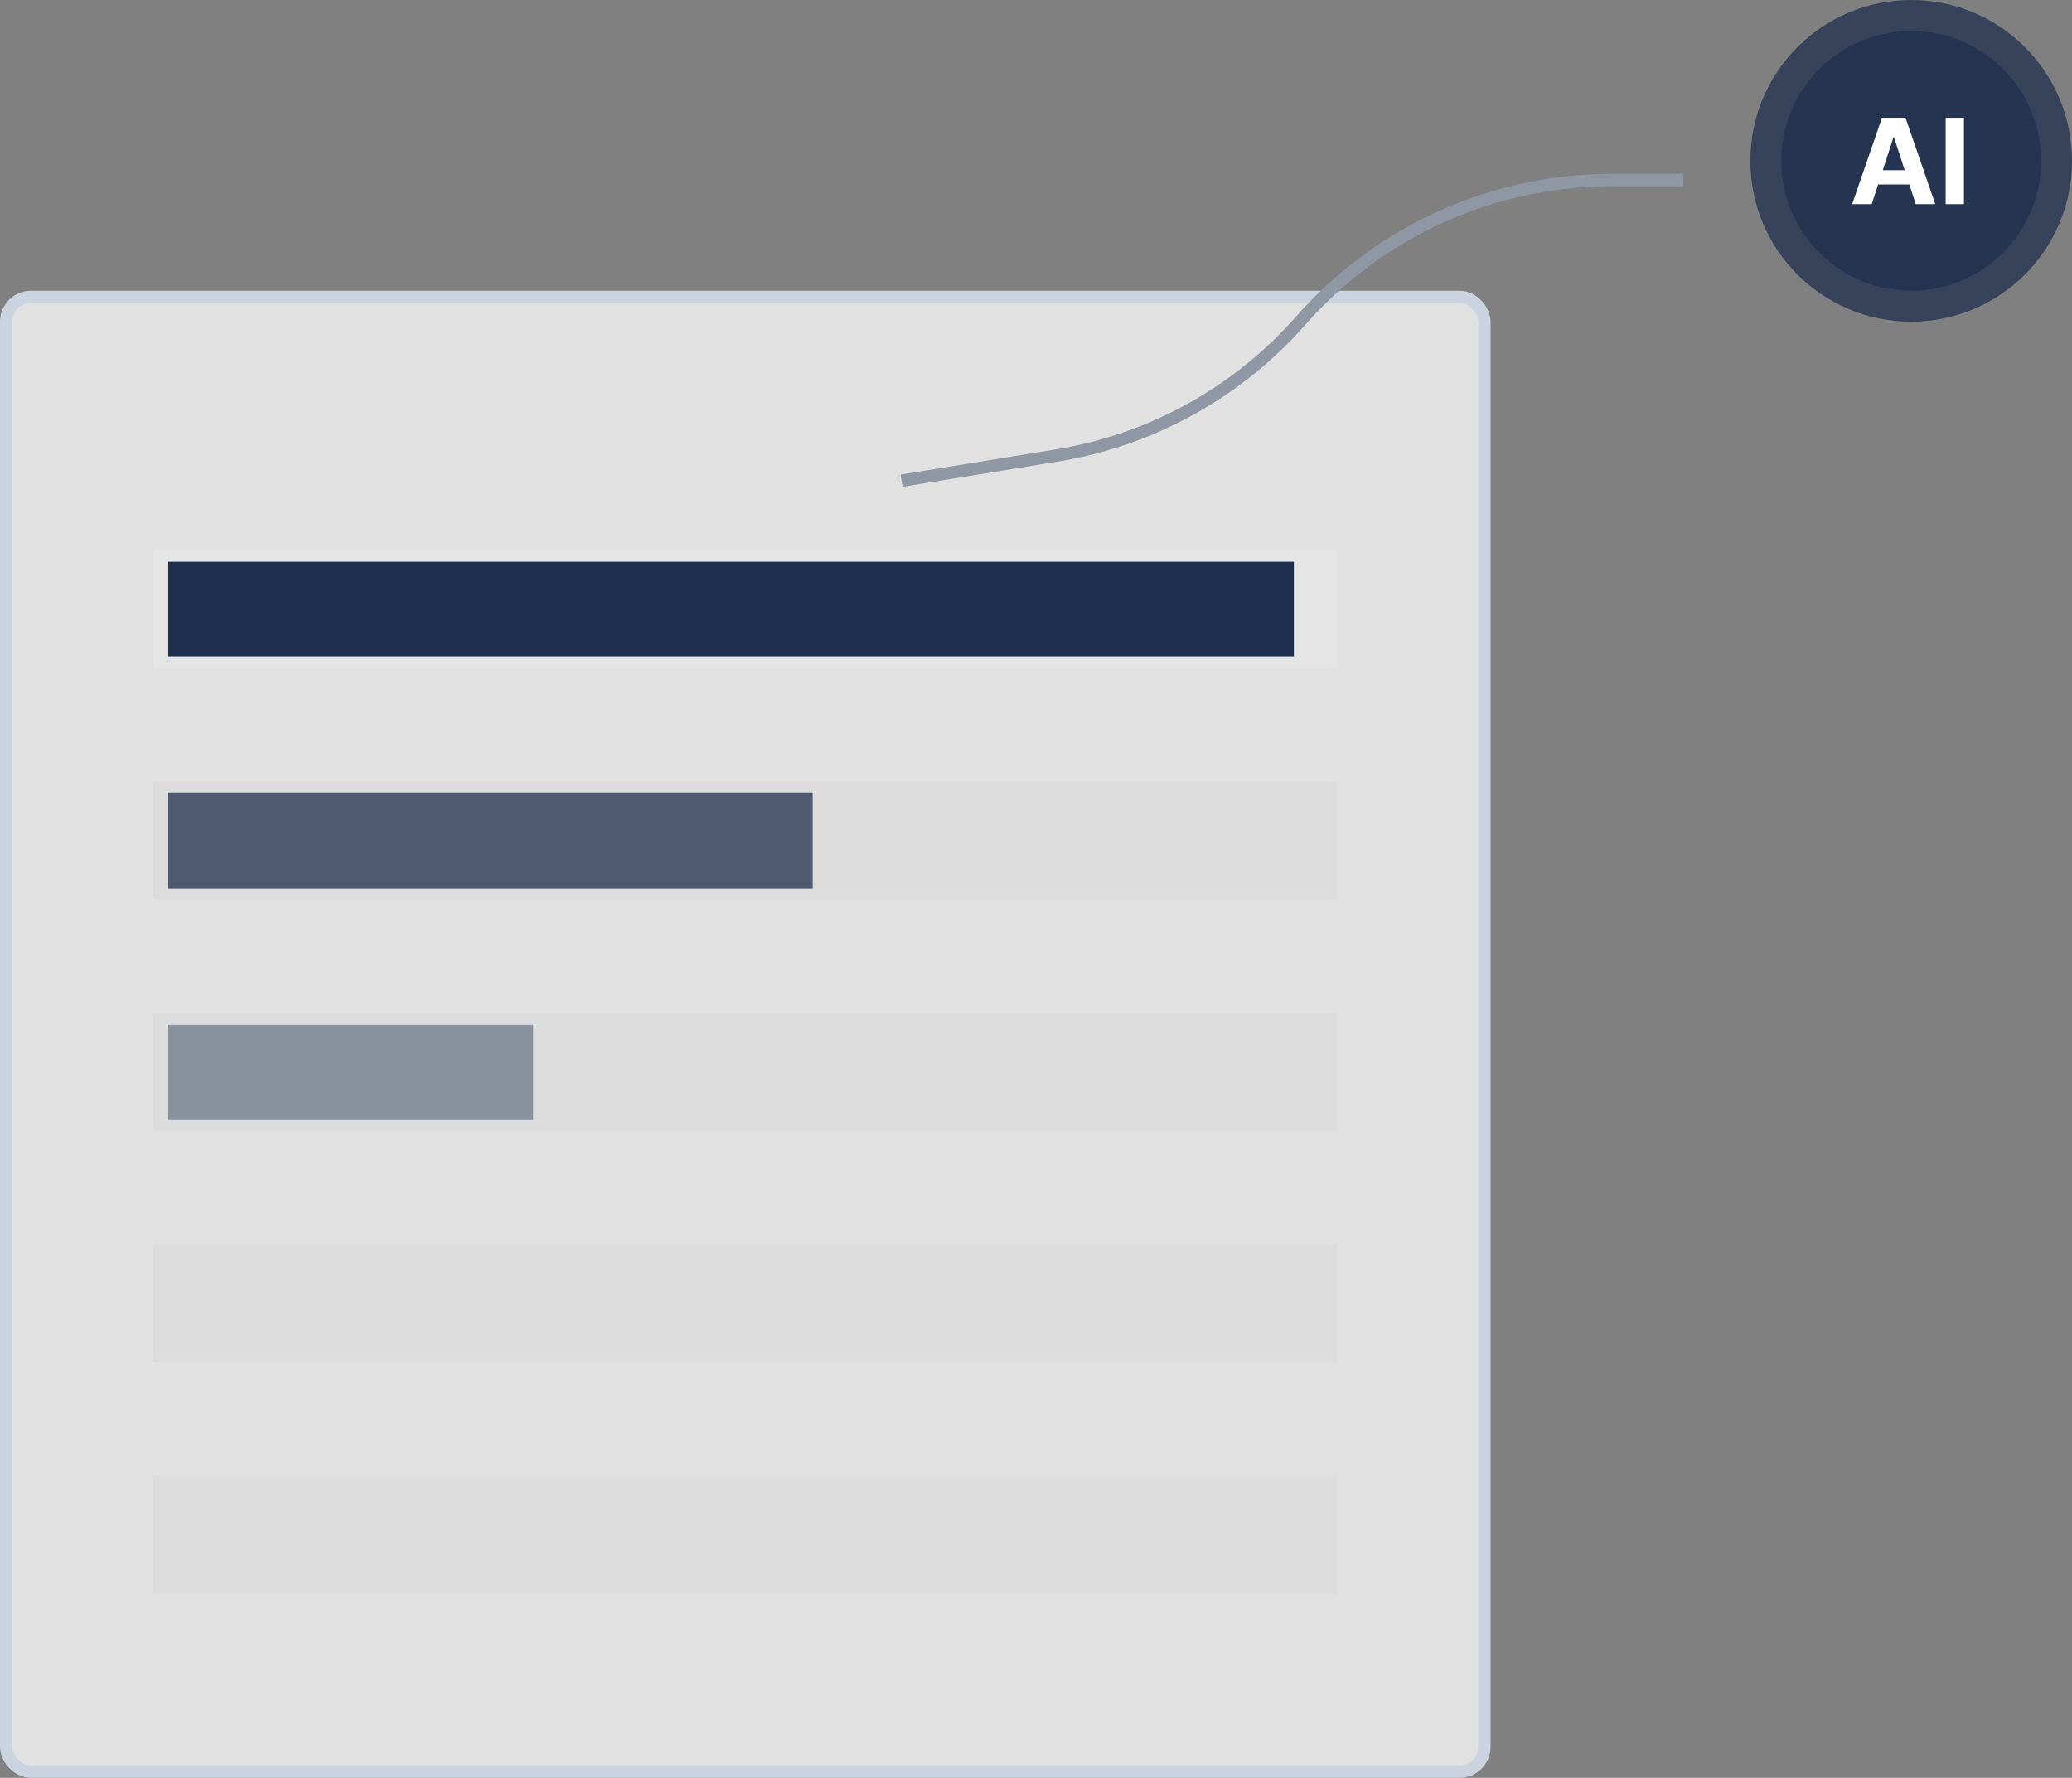 <svg width="1675" height="1437" viewBox="0 0 1675 1437" fill="none" xmlns="http://www.w3.org/2000/svg">
<rect x="0" y="0" width="1675" height="1437" fill="#808080" stroke="none"/>
<rect x="5" y="240" width="1195" height="1192" rx="20" fill="white" fill-opacity="0.76" stroke="#CCD3E0" stroke-width="10"/>
<rect x="124" y="445" width="957" height="95" fill="#E5E5E5"/>
<rect x="136" y="454" width="910" height="77" fill="#1F2F4E"/>
<rect x="124" y="632" width="957" height="95" fill="#D9D9D9" fill-opacity="0.69"/>
<rect x="124" y="819" width="957" height="95" fill="#D9D9D9" fill-opacity="0.69"/>
<rect x="124" y="1006" width="957" height="95" fill="#D9D9D9" fill-opacity="0.69"/>
<rect x="124" y="1193" width="957" height="95" fill="#D9D9D9" fill-opacity="0.69"/>
<rect x="136" y="641" width="521" height="77" fill="#1F2F4E" fill-opacity="0.75"/>
<rect x="136" y="828" width="295" height="77" fill="#1F2F4E" fill-opacity="0.43"/>
<circle cx="1545" cy="130" r="105" fill="#1F2F4E" fill-opacity="0.75"/>
<circle cx="1545" cy="130" r="130" fill="#1F2F4E" fill-opacity="0.75"/>
<path d="M1513.1 165H1497.28L1521.39 95.182H1540.41L1564.48 165H1548.66L1531.17 111.136H1530.62L1513.1 165ZM1512.11 137.557H1549.48V149.08H1512.11V137.557ZM1587.64 95.182V165H1572.88V95.182H1587.64Z" fill="white"/>
<path d="M728.823 388.534L854.203 368.192C930.685 355.784 1000.48 317.194 1051.66 259.02C1115.13 186.878 1206.57 145.534 1302.65 145.534L1360.82 145.534" stroke="#9097A4" stroke-width="10" stroke-linejoin="round"/>
</svg>
